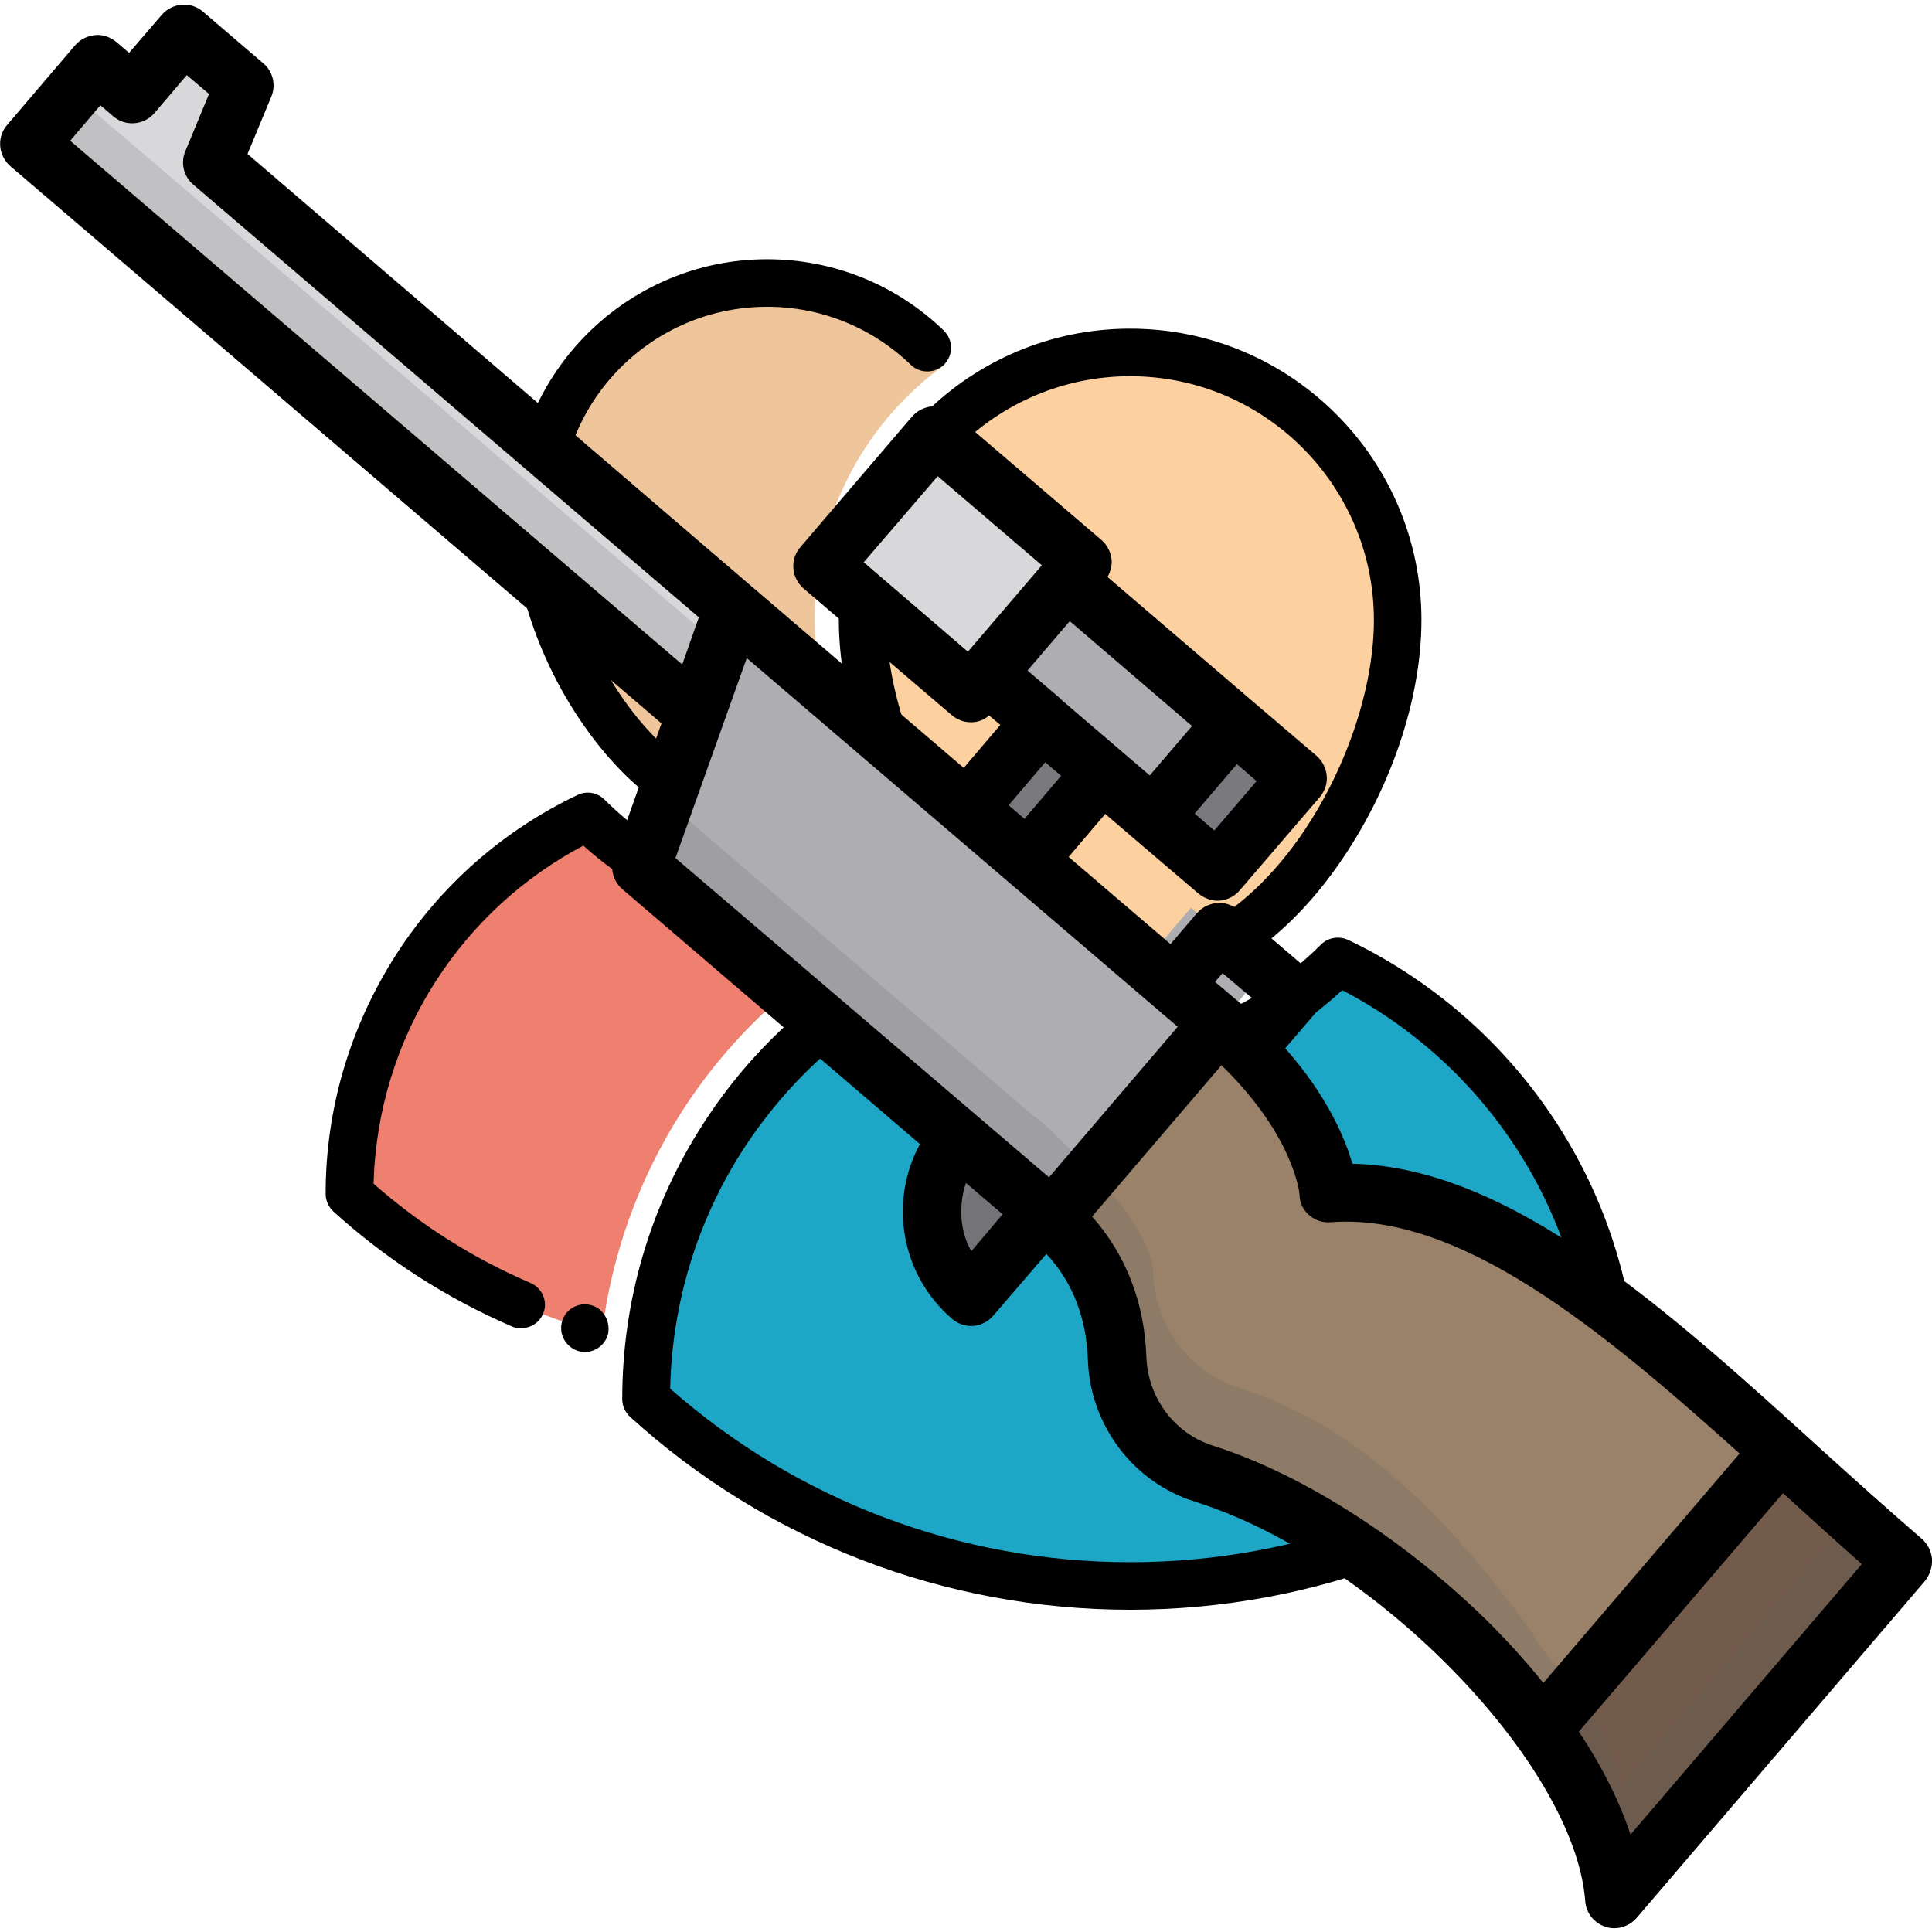<?xml version="1.0" encoding="utf-8"?>
<!-- Generator: Adobe Illustrator 24.1.1, SVG Export Plug-In . SVG Version: 6.00 Build 0)  -->
<svg version="1.1" id="Layer_1" xmlns="http://www.w3.org/2000/svg" xmlns:xlink="http://www.w3.org/1999/xlink" x="0px" y="0px"
	 viewBox="0 0 512 512" style="enable-background:new 0 0 512 512;" xml:space="preserve">
<style type="text/css">
	.st0{fill:#1EA6C6;}
	.st1{fill:#FCD09F;}
	.st2{fill:#EF806F;}
	.st3{fill:#EFC59C;}
	.st4{fill:#AEADB1;}
	.st5{fill:#7A797E;}
	.st6{fill:#D8D7D9;}
	.st7{fill:#998269;}
	.st8{fill:#725B4B;}
	.st9{opacity:0.18;}
	.st10{fill:#59575C;}
</style>
<g>
	<g id="XMLID_27_">
		<g>
			<path class="st0" d="M426.8,370.2v0.1c-33.9,30.7-78.9,49.5-128.2,49.5c-49.4,0-94.4-18.7-128.2-49.5v-0.1
				c0-51.1,29.9-95.3,73.2-115.8c16.3,16.2,35.3,25,55.1,25c19.8,0,38.8-8.7,55.1-25C396.9,274.9,426.8,319.1,426.8,370.2z"/>
			<path class="st1" d="M298.6,92.9c39.2,0,70.9,31.8,70.9,70.9c0,39.2-31.8,92.8-70.9,92.8s-70.9-53.6-70.9-92.8
				C227.7,124.6,259.4,92.9,298.6,92.9z"/>
		</g>
	</g>
	<g id="XMLID_22_">
		<g>
			<path class="st2" d="M238.8,231.6c2.2,3.1,4.4,6,6.8,8.7l-7.1,3.4c-23.6,11.2-43.5,28.7-57.7,50.7c-11.5,17.9-18.7,38-21.3,59
				c-25.6-7-48.7-19.9-67.8-37.2v-0.1c0-44.5,26.1-83,63.8-101c14.2,14.1,30.8,21.8,48,21.8c11.3,0,22.3-3.3,32.5-9.5
				C236.9,228.9,237.9,230.3,238.8,231.6z"/>
			<path class="st3" d="M215.9,163.8c0,14.7,3.8,30.9,10.6,46.2c-7.1,4.5-14.9,7.2-23.1,7.2c-34.1,0-61.8-46.7-61.8-80.8
				s27.7-61.8,61.8-61.8c18.9,0,35.9,8.5,47.2,21.9C229.7,111.4,215.9,136,215.9,163.8z"/>
		</g>
	</g>
	<g>
		<path d="M222.3,164.3c0,20.9,8.2,45.1,21.9,64.7c15.6,22.2,35.2,34.4,55.3,34.4c20.1,0,39.8-12.2,55.3-34.4
			c13.7-19.6,21.9-43.7,21.9-64.7c0-42.6-34.6-77.2-77.2-77.2C256.9,87.1,222.3,121.7,222.3,164.3z M299.5,99.7
			c35.6,0,64.6,29,64.6,64.6c0,18.2-7.5,40.2-19.6,57.5c-12.9,18.4-29.3,29-45,29s-32.1-10.6-45-29c-12.1-17.3-19.6-39.3-19.6-57.5
			C234.9,128.7,263.9,99.7,299.5,99.7z"/>
		<path d="M412.7,297.9c-13.6-21.1-32.8-38-55.4-48.8c-2.4-1.1-5.3-0.7-7.2,1.2c-15.2,15.1-32.7,23.1-50.6,23.1s-35.4-8-50.6-23.1
			c-1.9-1.9-4.8-2.4-7.2-1.2c-22.6,10.8-41.8,27.6-55.4,48.8c-14,21.7-21.4,46.9-21.4,72.8v0.1c0,1.8,0.8,3.5,2.1,4.7
			c36.3,33,83.4,51.1,132.5,51.1s96.1-18.1,132.5-51.1c1.3-1.2,2.1-2.9,2.1-4.7v-0.1C434.1,344.8,426.7,319.6,412.7,297.9z
			 M299.5,414c-45,0-88.2-16.3-121.9-46c0.5-22.5,7.1-44.4,19.3-63.3c11.6-17.9,27.5-32.5,46.4-42.3c16.8,15.5,36.2,23.7,56.2,23.7
			s39.4-8.2,56.2-23.7c18.8,9.8,34.8,24.3,46.4,42.3c12.2,18.9,18.8,40.7,19.3,63.3C387.7,397.7,344.5,414,299.5,414z"/>
		<path d="M203.3,222.5c7.1,0,14.1-1.7,20.9-5.1c3.1-1.5,4.4-5.3,2.8-8.4c-1.5-3.1-5.3-4.4-8.4-2.8c-5.1,2.5-10.2,3.8-15.3,3.8
			c-13.2,0-27.1-9-38.1-24.7c-10.3-14.7-16.8-33.5-16.8-49.1c0-30.3,24.6-54.9,54.9-54.9c14.3,0,27.8,5.5,38.1,15.4
			c2.5,2.4,6.5,2.3,8.9-0.2s2.3-6.5-0.2-8.9c-12.6-12.2-29.3-18.9-46.8-18.9c-37.2,0-67.5,30.3-67.5,67.5c0,18.2,7.1,39.3,19.1,56.3
			C168.4,211.8,185.6,222.5,203.3,222.5z"/>
		<path d="M140.6,340c-15.2-6.5-29.2-15.4-41.6-26.3c0.5-19.1,6.2-37.7,16.5-53.7c9.8-15.2,23.2-27.5,39.1-35.9
			c14.6,13.2,31.3,20.2,48.6,20.2c10.3,0,20.5-2.5,30.2-7.4c3.1-1.6,4.3-5.4,2.8-8.5c-1.6-3.1-5.4-4.3-8.5-2.8c-7.9,4-16.2,6-24.5,6
			c-15.2,0-30.1-6.8-43-19.7c-1.9-1.9-4.8-2.4-7.2-1.2c-19.7,9.4-36.3,24-48.1,42.4c-12.1,18.9-18.6,40.7-18.6,63.2v0.1
			c0,1.8,0.8,3.5,2.1,4.7c14,12.7,29.9,22.9,47.2,30.4c0.8,0.4,1.7,0.5,2.5,0.5c2.4,0,4.8-1.4,5.8-3.8
			C145.3,345.1,143.8,341.4,140.6,340z"/>
		<path d="M158.6,346.8c-2.3-1.6-5.3-1.5-7.5,0.2s-3,4.8-1.9,7.4c1,2.3,3.3,3.9,5.8,3.9c2.8,0,5.3-1.9,6.1-4.6
			C161.7,351.1,160.7,348.3,158.6,346.8z"/>
	</g>
</g>
<rect x="298.1" y="248.7" transform="matrix(0.65 -0.76 0.76 0.65 -88.609 330.544)" class="st4" width="33" height="25.7"/>
<rect x="254.9" y="198.8" transform="matrix(0.65 -0.76 0.76 0.65 -63.03 281.684)" class="st5" width="39.1" height="21"/>
<polyline class="st6" points="209.6,174.3 56.3,43.1 64.8,22.7 48.7,8.9 35.1,24.9 25.8,17 7.7,38.2 184.4,189.3 "/>
<polygon class="st4" points="278.8,323 170,229.8 194.4,161.2 323,271.3 "/>
<path class="st7" d="M323,271.3c28.3,24.2,29.1,45,29.1,45c50.2-3.9,104,56.2,152.1,97.4l-76.5,89.4
	c-3.3-41.8-60.6-97.4-108.7-112.5c-13.4-4.2-22.5-16.5-23-30.5c-0.4-12.1-4.4-26-17.2-37L323,271.3z"/>
<rect x="229.7" y="123.5" transform="matrix(0.65 -0.76 0.76 0.65 -25.168 244.064)" class="st6" width="45.5" height="51.7"/>
<rect x="286.4" y="152.1" transform="matrix(0.65 -0.76 0.76 0.65 -40.266 297.281)" class="st4" width="32.7" height="80.5"/>
<g>
	
		<rect x="308.4" y="200.1" transform="matrix(0.65 -0.76 0.76 0.65 -46.888 320.677)" class="st5" width="32.7" height="22.4"/>
	<path class="st5" d="M254.1,301.8c-10.6,12.4-9.2,31.2,3.3,41.8l19.3-22.5L254.1,301.8z"/>
</g>
<path class="st8" d="M504.1,413.9c-10.6-9.1-21.5-19-32.5-29.1l-63.1,73.7c10.9,15.1,18.1,30.6,19.1,44.7L504.1,413.9z"/>
<g class="st9">
	<polygon class="st10" points="191.2,171.5 19.2,24.7 7.7,38.2 184.8,189.3 	"/>
	<path class="st10" d="M490.7,401.8l-65.1,76.1c0,0,3.5-4.1,3.5-4.1l0,0c-1.1-14-12-25.3-22.9-40.4l0.2-0.2
		c-21.6-29.9-45.8-55.2-77.8-65.3c-13.4-4.2-22.5-16.5-23-30.5c-0.4-11.4-15.7-27-26.9-37.6c0,0,0,0,0,0l-0.1-0.1
		c-0.7-0.6-1.4-1.3-2.1-1.9l-2.2-1.9l-0.1,0.1l-98.1-84l-6.3,17.9l92.8,79.7l-7.6,8.9c-2.6-2.2-4.7-4.8-6.4-7.7
		c-4.2,11.3-1.1,24.5,8.5,32.8l19.3-22.5l2.2,1.9c12.8,11,16.8,25,17.2,37c0.5,14,9.7,26.3,23,30.5c32,10,68,38,89.6,67.9l-0.2,0.2
		c10.9,15.1,18.1,30.6,19.1,44.7l0.2-0.2c0,0,0,0,0,0l76.5-89.4C499.8,409.9,495.3,405.9,490.7,401.8z"/>
</g>
<path d="M512,413.1c-0.2-2-1.1-3.9-2.7-5.3c-8.8-7.6-17.7-15.6-27.1-24.1c-40.3-36.6-81.9-74.4-123.8-75.3c-2-6.9-6.7-18-17.8-30.6
	l7.8-9.1c2.8-3.2,2.4-8.1-0.8-10.9l-19.5-16.7c-1.6-1.3-3.6-2-5.6-1.8c-2,0.2-3.9,1.1-5.3,2.7l-7,8.2l-27-23.1l9.7-11.4l7.7,6.6
	c0,0,0,0,0,0c0,0,0,0,0,0l17,14.5c1.5,1.2,3.2,1.9,5,1.9c2.2,0,4.3-0.9,5.9-2.7l21.3-24.8c1.3-1.6,2-3.6,1.8-5.6
	c-0.2-2-1.1-3.9-2.7-5.3l-17-14.5l0,0h0l-38.4-32.9c0.8-1.4,1.2-2.9,1.1-4.5c-0.2-2-1.1-3.9-2.7-5.3l-39.3-33.6
	c-1.6-1.3-3.6-2-5.6-1.8c-2,0.2-3.9,1.1-5.3,2.7l-29.6,34.6c-2.8,3.2-2.4,8.1,0.8,10.9l39.3,33.6c1.4,1.2,3.2,1.9,5,1.9
	c0.2,0,0.4,0,0.6,0c1.6-0.1,3.1-0.7,4.3-1.8l3,2.5l-9.7,11.4l-56.1-48c0,0,0,0,0,0L65.6,40.8l6.3-15.2c1.3-3.1,0.4-6.7-2.1-8.8
	l-16-13.7c-3.2-2.8-8.1-2.4-10.9,0.8L34.2,14l-3.4-2.9c-1.6-1.3-3.6-2-5.6-1.8c-2,0.2-3.9,1.1-5.3,2.7L1.9,33.1
	c-2.8,3.2-2.4,8.1,0.8,10.9l172.6,147.7l-12.6,35.5c-1.1,3-0.2,6.4,2.3,8.5l78.8,67.5c-8.3,15.2-5.1,34.6,8.5,46.3
	c1.4,1.2,3.2,1.9,5,1.9c0.2,0,0.4,0,0.6,0c2-0.2,3.9-1.1,5.3-2.7l14.1-16.4c6.9,7.4,10.6,16.8,11,28.1c0.6,17.4,12.1,32.5,28.5,37.6
	c47.4,14.9,100.5,69.3,103.3,105.8c0.2,3.1,2.3,5.8,5.3,6.8c0.8,0.3,1.6,0.4,2.4,0.4c2.2,0,4.4-1,5.9-2.7l76.5-89.4
	C511.5,417.2,512.1,415.2,512,413.1z M281.1,185.2L281.1,185.2l-8.8-7.5l11.2-13.1l32.4,27.8l-11.2,13.1l-23.6-20.2L281.1,185.2z
	 M321.8,220.1l-5.2-4.5l11.2-13.1l5.2,4.5L321.8,220.1z M228.9,149l19.6-22.8l27.6,23.6l-19.6,22.9L228.9,149z M277.1,202.1l4.1,3.5
	l-9.7,11.4l-4.2-3.6L277,202L277.1,202.1z M324,257.9l7.8,6.6l-2,2.3l-7.8-6.6L324,257.9z M18.6,37.3l8-9.4l3.4,2.9
	c3.2,2.8,8.1,2.4,10.9-0.8l8.6-10.1l5.9,5l-6.3,15.2c-1.3,3.1-0.4,6.7,2.1,8.8l134,114.7l-4.4,12.5L18.6,37.3z M197.9,174.4
	l114.2,97.7L278,312L179,227.4L197.9,174.4z M257.4,331.6c-1.5-2.7-2.4-5.7-2.6-8.9c-0.2-3.2,0.2-6.3,1.2-9.2l9.7,8.3L257.4,331.6z
	 M321.4,383.1c-10.1-3.2-17.2-12.6-17.6-23.5c-0.5-14.5-5.5-27.2-14.4-37.2l34.3-40.1c18.9,18.4,20.6,33.3,20.7,34.3
	c0,2.1,0.9,4,2.5,5.4c1.6,1.4,3.7,2.1,5.8,1.9c34.2-2.6,71.6,28.3,108.3,61.3l-52,60.8c-4-5-8.4-9.9-13.2-14.8
	C373.5,408.8,345.7,390.8,321.4,383.1z M432.1,486.2c-2.9-8.8-7.5-18-13.7-27.3l54.1-63.2c7.2,6.5,14.1,12.8,20.9,18.8L432.1,486.2z
	"/>
</svg>
